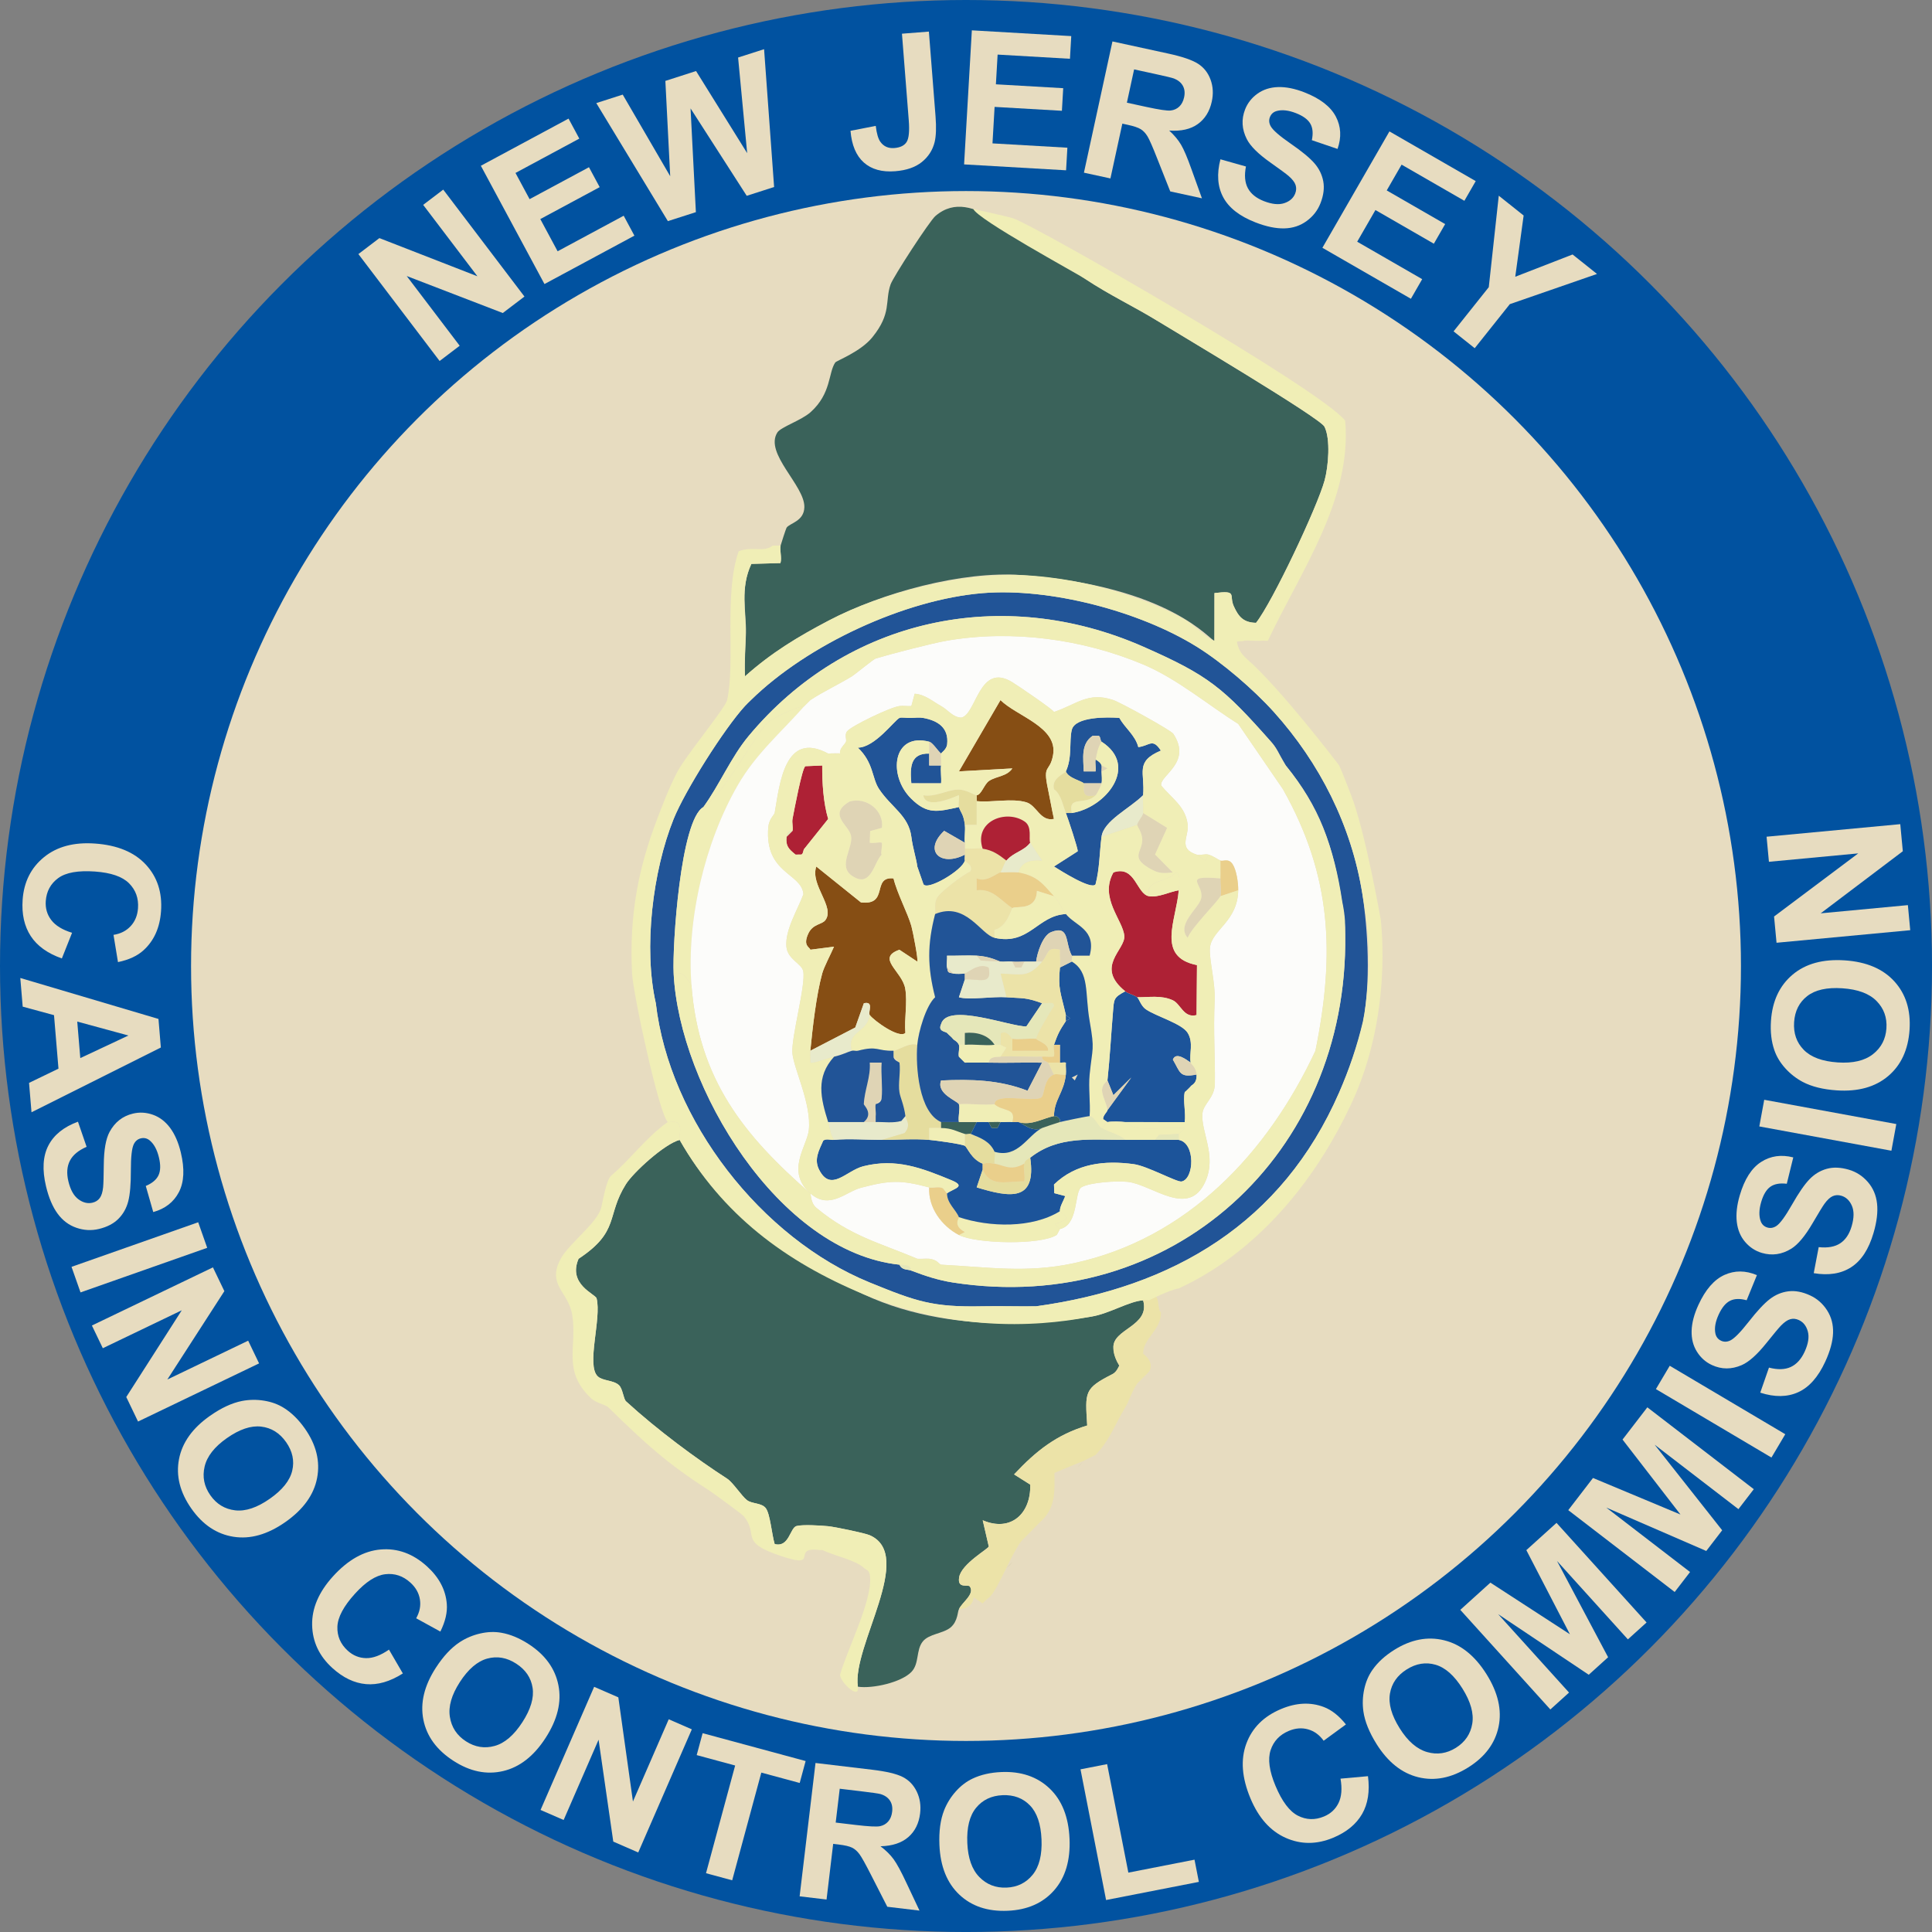 <?xml version="1.0" encoding="UTF-8"?>
<svg id="Layer_2" data-name="Layer 2" xmlns="http://www.w3.org/2000/svg" viewBox="0 0 154.161 154.161">
  <rect x="0" y="0" width="154.161" height="154.161" fill="#808080" stroke="none"/>
  <defs>
    <style>
      .cls-1 {
        fill: #e8eacb;
      }

      .cls-2 {
        fill: #f0eeb6;
      }

      .cls-3 {
        fill: #215497;
      }

      .cls-4 {
        fill: #3a625a;
      }

      .cls-5 {
        fill: #e7dcc0;
      }

      .cls-6 {
        fill: #144f98;
      }

      .cls-7 {
        fill: #dfd4b5;
      }

      .cls-8 {
        fill: #eacf8b;
      }

      .cls-9 {
        fill: #fcfcfa;
      }

      .cls-10 {
        fill: #e5dd9e;
      }

      .cls-11 {
        fill: #1c549a;
      }

      .cls-12 {
        fill: #0152a0;
      }

      .cls-13 {
        fill: #864e14;
      }

      .cls-14 {
        fill: #ae2135;
      }

      .cls-15 {
        fill: #ece3a8;
      }

      .cls-16 {
        fill: #e5e7b9;
      }
    </style>
  </defs>
  <g id="Layer_1-2" data-name="Layer 1">
    <g>
      <circle class="cls-12" cx="77.081" cy="77.081" r="77.081"/>
      <g>
        <path class="cls-5" d="M35.079,28.806l-6.482-8.533,1.676-1.274,7.821,3.046-4.328-5.698,1.601-1.217,6.481,8.533-1.728,1.314-7.667-2.952,4.227,5.563-1.601,1.217Z"/>
        <path class="cls-5" d="M43.445,22.664l-5.076-9.437,6.997-3.763.859,1.596-5.092,2.74,1.125,2.091,4.738-2.548.855,1.59-4.738,2.548,1.381,2.569,5.272-2.836.855,1.59-7.177,3.861Z"/>
        <path class="cls-5" d="M53.293,17.646l-5.713-9.42,2.109-.677,3.789,6.513-.386-7.606,2.449-.788,4.078,6.552-.724-7.63,2.074-.665.8,10.997-2.185.702-4.482-6.974.425,8.278-2.234.717Z"/>
        <path class="cls-5" d="M71.969,2.689l2.15-.168.531,6.762c.069.884.045,1.57-.073,2.058-.16.639-.5,1.168-1.019,1.587s-1.228.664-2.127.735c-1.054.084-1.889-.149-2.503-.695s-.969-1.388-1.064-2.53l2.015-.393c.072.61.196,1.036.371,1.275.263.366.633.53,1.109.493.481-.038.81-.202.988-.491.178-.291.233-.867.165-1.733l-.542-6.9Z"/>
        <path class="cls-5" d="M76.928,13.119l.619-10.698,7.932.459-.104,1.81-5.772-.334-.137,2.371,5.371.31-.104,1.803-5.371-.31-.168,2.911,5.976.345-.104,1.803-8.136-.471Z"/>
        <path class="cls-5" d="M86.491,13.777l2.275-10.471,4.45.968c1.119.242,1.912.514,2.378.812.466.298.799.721,1,1.268s.233,1.131.099,1.749c-.171.785-.543,1.384-1.116,1.796-.573.412-1.334.585-2.282.518.399.366.713.741.942,1.125.228.383.506,1.037.834,1.96l.835,2.321-2.528-.549-1.034-2.61c-.366-.933-.626-1.527-.78-1.782s-.334-.447-.541-.574c-.207-.128-.553-.244-1.039-.349l-.429-.093-.95,4.372-2.114-.459ZM89.918,8.194l1.564.34c1.014.22,1.657.315,1.928.284.271-.031.501-.135.689-.313.188-.18.317-.426.385-.739.077-.352.044-.657-.097-.915s-.377-.452-.707-.585c-.166-.061-.678-.184-1.535-.37l-1.65-.359-.577,2.658Z"/>
        <path class="cls-5" d="M97.383,12.711l2.036.574c-.139.704-.088,1.281.153,1.731s.668.794,1.28,1.033c.649.252,1.192.306,1.628.16s.726-.404.869-.771c.092-.237.101-.464.027-.684-.074-.22-.26-.458-.557-.716-.204-.174-.686-.529-1.444-1.065-.976-.689-1.606-1.314-1.889-1.874-.399-.788-.444-1.577-.136-2.368.198-.508.528-.927.989-1.257s1.008-.505,1.64-.526c.633-.019,1.333.12,2.1.419,1.253.489,2.089,1.132,2.508,1.927.419.796.466,1.66.14,2.59l-2.05-.698c.114-.547.073-.988-.124-1.323-.196-.336-.578-.614-1.145-.835-.585-.228-1.091-.287-1.516-.175-.274.071-.461.235-.562.494-.092.237-.071.478.063.724.171.312.702.775,1.592,1.389s1.522,1.136,1.896,1.566.609.912.708,1.445c.098.532.024,1.114-.222,1.744-.223.572-.591,1.047-1.103,1.421-.512.376-1.106.572-1.782.588-.676.017-1.447-.143-2.314-.482-1.262-.493-2.118-1.163-2.567-2.009s-.521-1.854-.218-3.023Z"/>
        <path class="cls-5" d="M105.519,19.771l5.349-9.285,6.885,3.965-.905,1.572-5.01-2.886-1.186,2.058,4.662,2.686-.901,1.565-4.662-2.686-1.456,2.527,5.187,2.988-.901,1.565-7.062-4.068Z"/>
        <path class="cls-5" d="M115.984,26.442l2.811-3.528.797-7.298,1.984,1.58-.669,4.887,4.574-1.777,1.949,1.554-6.957,2.41-2.801,3.515-1.687-1.344Z"/>
      </g>
      <g>
        <path class="cls-5" d="M5.749,74.433l-.813,2.045c-1.144-.404-1.972-1-2.484-1.787s-.728-1.754-.646-2.901c.102-1.419.67-2.551,1.706-3.395s2.394-1.206,4.075-1.085c1.779.127,3.127.686,4.046,1.675.919.989,1.324,2.232,1.216,3.729-.094,1.308-.556,2.342-1.388,3.103-.491.453-1.174.771-2.047.952l-.357-2.173c.563-.087,1.019-.319,1.369-.697s.545-.854.586-1.428c.057-.792-.182-1.456-.715-1.99s-1.436-.846-2.71-.938c-1.351-.097-2.331.077-2.939.521s-.94,1.057-.996,1.834c-.041.574.106,1.08.441,1.519s.887.777,1.657,1.013Z"/>
        <path class="cls-5" d="M2.514,88.752l-.196-2.345,2.348-1.135-.356-4.269-2.499-.679-.191-2.287,11.025,3.268.19,2.28-10.321,5.167ZM6.408,84.429l3.839-1.802-4.083-1.112.243,2.914Z"/>
        <path class="cls-5" d="M6.223,89.509l.688,2c-.658.287-1.103.658-1.335,1.112-.233.454-.272,1.001-.119,1.641.162.677.427,1.154.796,1.429s.745.367,1.129.275c.246-.059.439-.182.577-.368s.229-.474.27-.865c.026-.267.044-.865.052-1.794.01-1.195.164-2.068.463-2.621.42-.777,1.043-1.264,1.868-1.461.531-.127,1.063-.095,1.597.095.534.191.99.54,1.367,1.048.377.509.661,1.164.853,1.964.313,1.308.261,2.361-.154,3.16-.416.798-1.098,1.328-2.047,1.59l-.596-2.082c.514-.218.853-.503,1.017-.856.164-.352.175-.824.033-1.417-.146-.612-.386-1.06-.72-1.346-.214-.184-.457-.244-.727-.18-.246.059-.433.214-.558.464-.159.319-.237,1.019-.235,2.1.003,1.082-.066,1.898-.207,2.45-.141.553-.402,1.021-.784,1.405-.382.384-.902.655-1.561.812-.597.143-1.196.111-1.797-.097-.601-.207-1.1-.583-1.499-1.129-.399-.546-.706-1.272-.922-2.177-.315-1.318-.253-2.402.188-3.254.44-.851,1.227-1.486,2.36-1.902Z"/>
        <path class="cls-5" d="M5.707,101.086l10.108-3.558.718,2.04-10.108,3.558-.718-2.04Z"/>
        <path class="cls-5" d="M7.332,105.768l9.659-4.64.912,1.897-4.551,7.052,6.45-3.099.871,1.812-9.658,4.64-.94-1.957,4.428-6.92-6.299,3.026-.871-1.811Z"/>
        <path class="cls-5" d="M16.765,112.968c.893-.627,1.738-1.019,2.531-1.177.586-.113,1.179-.123,1.776-.026.597.096,1.125.29,1.585.58.614.385,1.172.934,1.673,1.648.906,1.293,1.23,2.608.972,3.946-.258,1.339-1.101,2.508-2.53,3.51-1.417.993-2.795,1.385-4.135,1.175-1.34-.209-2.461-.958-3.365-2.247-.915-1.305-1.244-2.621-.988-3.949s1.082-2.482,2.479-3.46ZM18.104,114.752c-.993.696-1.586,1.454-1.777,2.272-.191.818-.039,1.58.456,2.287.495.706,1.156,1.108,1.982,1.204.826.096,1.748-.212,2.766-.926,1.006-.704,1.601-1.451,1.787-2.239.186-.787.023-1.547-.489-2.277-.512-.73-1.175-1.143-1.989-1.239-.814-.095-1.726.21-2.735.918Z"/>
        <path class="cls-5" d="M31.038,131.629l1.106,1.902c-1.024.65-2.004.934-2.939.851-.936-.082-1.829-.51-2.681-1.282-1.054-.956-1.593-2.102-1.618-3.438-.025-1.335.529-2.627,1.662-3.876,1.198-1.321,2.47-2.037,3.815-2.148,1.345-.112,2.573.336,3.685,1.345.97.881,1.499,1.884,1.584,3.007.053.667-.118,1.399-.514,2.198l-1.93-1.06c.279-.497.379-.999.297-1.507-.081-.509-.335-.956-.761-1.342-.588-.534-1.257-.756-2.007-.666s-1.553.607-2.411,1.552c-.911,1.004-1.378,1.882-1.404,2.635-.026.753.25,1.392.827,1.916.426.386.915.583,1.467.592.552.008,1.159-.219,1.819-.678Z"/>
        <path class="cls-5" d="M34.779,133.075c.593-.917,1.228-1.597,1.904-2.042.501-.326,1.046-.556,1.636-.691.589-.135,1.152-.155,1.687-.058.714.125,1.437.425,2.169.899,1.326.858,2.12,1.955,2.384,3.292.264,1.337-.078,2.739-1.026,4.203-.94,1.452-2.07,2.333-3.39,2.642-1.321.31-2.641.037-3.963-.818-1.338-.866-2.137-1.962-2.399-3.289-.262-1.327.071-2.707.997-4.138ZM36.69,134.224c-.659,1.019-.924,1.944-.793,2.773.13.83.558,1.48,1.282,1.948.724.468,1.487.592,2.289.37.802-.221,1.54-.853,2.215-1.896.667-1.031.938-1.946.814-2.746s-.56-1.442-1.309-1.926c-.749-.485-1.518-.618-2.309-.402-.79.217-1.52.844-2.19,1.878Z"/>
        <path class="cls-5" d="M43.133,144.422l4.276-9.825,1.93.84,1.166,8.312,2.855-6.562,1.843.803-4.276,9.825-1.991-.867-1.173-8.131-2.788,6.407-1.843-.802Z"/>
        <path class="cls-5" d="M56.335,149.47l2.325-8.594-3.069-.83.474-1.75,8.219,2.224-.473,1.75-3.062-.828-2.325,8.594-2.088-.565Z"/>
        <path class="cls-5" d="M63.805,151.314l1.267-10.64,4.522.539c1.137.136,1.952.329,2.444.582.493.253.864.642,1.116,1.167.251.526.34,1.103.265,1.732-.095.798-.409,1.43-.94,1.893-.531.464-1.272.709-2.222.733.432.326.78.67,1.044,1.03.264.361.603.985,1.017,1.873l1.052,2.23-2.569-.306-1.277-2.5c-.453-.893-.769-1.46-.946-1.699s-.375-.413-.593-.519c-.218-.107-.574-.19-1.067-.249l-.436-.052-.529,4.442-2.148-.256ZM66.684,145.429l1.589.189c1.031.123,1.679.156,1.946.1.267-.056.486-.182.656-.378s.275-.453.313-.773c.043-.358-.018-.659-.183-.901-.165-.243-.418-.414-.76-.514-.171-.045-.692-.119-1.563-.223l-1.677-.2-.322,2.7Z"/>
        <path class="cls-5" d="M74.96,147.22c-.047-1.09.077-2.012.372-2.766.22-.556.531-1.059.934-1.511.402-.451.85-.792,1.342-1.023.655-.31,1.418-.485,2.29-.522,1.577-.068,2.86.368,3.849,1.306.988.938,1.52,2.278,1.595,4.022.074,1.728-.338,3.101-1.236,4.117-.898,1.016-2.133,1.558-3.705,1.625-1.592.068-2.878-.364-3.86-1.295-.981-.931-1.508-2.248-1.581-3.953ZM77.184,147.051c.052,1.213.371,2.12.958,2.721.587.601,1.311.884,2.173.847s1.555-.377,2.082-1.022c.526-.645.762-1.587.709-2.828-.053-1.227-.361-2.131-.924-2.711s-1.291-.852-2.182-.814c-.891.038-1.596.374-2.115,1.008-.519.635-.752,1.568-.7,2.799Z"/>
        <path class="cls-5" d="M88.258,151.61l-2.041-10.429,2.124-.416,1.694,8.658,5.279-1.033.347,1.772-7.403,1.448Z"/>
        <path class="cls-5" d="M106.964,141.925l2.192-.197c.155,1.203-.002,2.211-.473,3.023-.471.813-1.236,1.441-2.297,1.886-1.312.549-2.579.553-3.799.01-1.221-.543-2.156-1.591-2.808-3.146-.689-1.645-.799-3.101-.331-4.367.468-1.266,1.394-2.189,2.779-2.768,1.209-.507,2.341-.56,3.395-.162.627.234,1.218.7,1.774,1.396l-1.778,1.3c-.332-.464-.745-.766-1.24-.907s-1.008-.101-1.538.121c-.733.307-1.217.819-1.453,1.536s-.107,1.664.386,2.842c.523,1.25,1.121,2.045,1.793,2.388.671.342,1.367.362,2.086.061.53-.223.916-.582,1.157-1.079s.293-1.142.156-1.936Z"/>
        <path class="cls-5" d="M109.837,139.157c-.58-.924-.929-1.788-1.046-2.588-.084-.592-.062-1.183.064-1.775.127-.591.347-1.109.661-1.553.415-.594.992-1.124,1.731-1.587,1.337-.839,2.668-1.095,3.991-.769s2.449,1.228,3.376,2.705c.919,1.465,1.24,2.862.963,4.189s-1.083,2.409-2.416,3.246c-1.35.846-2.681,1.108-3.995.785s-2.423-1.208-3.33-2.652ZM111.687,137.91c.645,1.027,1.371,1.658,2.179,1.891s1.576.12,2.307-.339c.731-.458,1.165-1.098,1.303-1.918.138-.82-.123-1.756-.783-2.809-.653-1.041-1.368-1.673-2.145-1.899s-1.544-.102-2.299.372-1.202,1.115-1.339,1.923c-.137.808.122,1.735.777,2.779Z"/>
        <path class="cls-5" d="M123.708,136.404l-7.186-7.948,2.402-2.172,6.344,4.118-3.476-6.711,2.408-2.176,7.186,7.948-1.491,1.348-5.657-6.257,4.079,7.683-1.545,1.397-7.23-4.835,5.657,6.257-1.491,1.348Z"/>
        <path class="cls-5" d="M133.631,127.032l-8.494-6.532,1.974-2.567,6.979,2.915-4.622-5.98,1.979-2.573,8.494,6.532-1.225,1.593-6.686-5.142,5.389,6.828-1.27,1.652-7.979-3.463,6.686,5.142-1.226,1.593Z"/>
        <path class="cls-5" d="M141.35,116.303l-9.219-5.462,1.103-1.861,9.219,5.462-1.103,1.861Z"/>
        <path class="cls-5" d="M140.457,111.124l.695-1.998c.695.181,1.274.164,1.737-.049.463-.213.832-.619,1.108-1.216.291-.633.377-1.172.257-1.616-.12-.444-.359-.749-.718-.914-.23-.106-.457-.129-.681-.068-.223.061-.473.232-.747.513-.186.194-.569.652-1.15,1.378-.746.933-1.408,1.525-1.984,1.774-.811.351-1.601.349-2.371-.006-.496-.228-.895-.582-1.197-1.062-.302-.48-.444-1.037-.426-1.669.018-.633.199-1.323.544-2.072.562-1.221,1.254-2.017,2.074-2.388.82-.371,1.684-.366,2.592.015l-.819,2.005c-.539-.146-.982-.132-1.328.045-.347.175-.647.54-.902,1.093-.263.572-.352,1.072-.266,1.504.055.277.208.474.46.59.23.106.472.1.725-.02.322-.152.817-.654,1.483-1.506.666-.852,1.225-1.452,1.677-1.799s.947-.553,1.484-.62c.538-.067,1.114.042,1.729.326.558.257,1.009.652,1.353,1.186.344.534.504,1.139.48,1.814-.024.676-.231,1.436-.62,2.282-.567,1.23-1.286,2.045-2.159,2.441-.873.398-1.883.41-3.031.037Z"/>
        <path class="cls-5" d="M144.724,101.591l.396-2.078c.714.077,1.284-.023,1.711-.301.427-.278.733-.734.918-1.364.196-.669.203-1.214.019-1.637-.183-.422-.465-.688-.843-.799-.243-.072-.471-.061-.684.032-.212.093-.434.298-.664.616-.155.219-.467.729-.936,1.531-.602,1.032-1.17,1.713-1.704,2.045-.751.465-1.533.578-2.347.34-.524-.153-.97-.446-1.339-.876-.369-.43-.59-.96-.665-1.589-.074-.629.004-1.338.236-2.129.378-1.291.946-2.179,1.703-2.665.757-.486,1.613-.607,2.567-.363l-.518,2.103c-.554-.066-.99.013-1.308.237-.317.224-.561.629-.733,1.213-.177.604-.191,1.112-.044,1.526.095.267.275.439.542.517.243.071.481.029.715-.126.297-.197.712-.766,1.247-1.706.535-.94,1-1.614,1.397-2.024s.856-.686,1.378-.83,1.108-.12,1.758.07c.589.173,1.093.498,1.511.976s.665,1.053.74,1.725c.074.672-.019,1.455-.281,2.347-.381,1.3-.975,2.21-1.78,2.731s-1.803.68-2.993.478Z"/>
        <path class="cls-5" d="M150.921,91.82l-10.539-1.938.392-2.127,10.539,1.937-.391,2.128Z"/>
        <path class="cls-5" d="M146.558,87.004c-1.089-.073-1.992-.297-2.709-.672-.528-.28-.994-.645-1.399-1.094-.404-.449-.694-.931-.87-1.447-.237-.685-.327-1.463-.268-2.333.106-1.575.679-2.803,1.72-3.683s2.432-1.261,4.172-1.144c1.726.116,3.045.676,3.956,1.68.912,1.004,1.315,2.291,1.21,3.861-.107,1.589-.677,2.821-1.709,3.694-1.033.873-2.4,1.252-4.102,1.138ZM146.634,84.775c1.211.081,2.147-.136,2.81-.654.662-.517,1.022-1.206,1.08-2.067s-.205-1.588-.788-2.181c-.583-.594-1.494-.932-2.734-1.015-1.225-.082-2.157.125-2.796.622-.639.496-.988,1.19-1.048,2.079-.06.89.197,1.628.771,2.213s1.475.92,2.705,1.002Z"/>
        <path class="cls-5" d="M152.424,74.224l-10.668,1.002-.197-2.095,6.714-5.036-7.124.67-.188-2.001,10.668-1.002.203,2.161-6.553,4.954,6.957-.654.188,2.001Z"/>
      </g>
      <circle class="cls-5" cx="77.081" cy="77.081" r="61.836"/>
      <g>
        <path class="cls-4" d="M54.227,90.956c3.392,5.956,8.538,9.443,14.7,12.33,7.729,3.621,16.941,1.96,18.136,1.775,1.42-.22,3.057-1.245,4.151-1.301.582,2.083-2.462,2.262-2.371,3.794.03.511.215.987.474,1.423-.048.019-.181.482-.544.667-2.281,1.161-2.187,1.408-2.021,4.102-2.452.742-4.053,2.013-5.819,3.905l1.274.813c.06,2.326-1.557,3.805-3.793,2.845l.483,2.088c.002.172-2.173,1.378-2.361,2.449-.169.96.707.556.843.742.449.615-.673,1.307-.865,1.834-.104.105-.064.947-.672,1.445-.599.49-1.726.499-2.216,1.12-.548.693-.259,1.753-.9,2.42-.802.835-3.088,1.354-4.273,1.181-.483-3.225,4.609-10.486.943-12.085-.404-.176-2.777-.665-3.314-.719-.62-.062-2.024-.142-2.521-.016-.527.134-.589,1.744-1.747,1.438-.234-.776-.356-2.393-.708-2.86-.327-.433-1.093-.335-1.499-.64-.422-.318-1.118-1.414-1.587-1.716-2.445-1.578-5.559-3.876-8.061-6.165-.224-.205-.261-1.02-.579-1.305-.449-.402-1.29-.321-1.684-.694-.938-.889.316-4.603-.091-6.219-.088-.351-2.32-1.111-1.439-3.163,3.319-2.195,2.187-3.418,3.774-5.947.595-.949,3.085-3.224,4.287-3.537Z"/>
        <path class="cls-15" d="M92.636,104.708c.04,1.423-1.448,2.095-1.42,3.318,0,0,.954.621.472,1.425l-.948.948c-.465.702-.647,1.405-.948,1.897-.794,1.297-1.252,2.648-2.371,3.794-.319.16-.63.313-.948.474,0,0-2.044.83-2.336.968.012,1.471.109,2.665-.984,3.774-.38.344-.617.622-.948.948-1.044,1.029-.755.762-1.423,1.897-.068.116-.474.948-.474.948-.149.307-.318.637-.474.948-.847,1.693-.952,1.331-1.423,1.897l-.711-.483c-.173,1.019-1.107.878-1.185.958.192-.527,1.314-1.22.865-1.834-.136-.186-1.012.219-.843-.742.188-1.07,2.362-2.276,2.361-2.449l-.483-2.088c2.236.96,3.854-.519,3.793-2.845l-1.299-.813c1.766-1.891,3.392-3.162,5.844-3.905-.165-2.694-.26-2.941,2.021-4.102.363-.185.496-.647.544-.667-.539-.848-.474-1.423-.474-1.423-.091-1.532,2.953-1.71,2.371-3.794.152-.008.915-.31,1.016-.274.257.09.152,1.135.407,1.223Z"/>
        <path class="cls-7" d="M90.265,22.668l-.948-.474c.314.158.635.319.948.474Z"/>
        <path class="cls-7" d="M80.307,125.099l.474-.474c-.204.375-.46.444-.474.474Z"/>
        <path class="cls-7" d="M85.998,117.038l.474-.474c-.099.05-.23.352-.474.474Z"/>
        <path class="cls-2" d="M69.396,122.498c-.404-.176-2.777-.665-3.314-.719h0c-.62-.062-2.024-.142-2.521-.016-.527.134-.589,1.744-1.747,1.439-.234-.776-.356-2.393-.708-2.86-.327-.433-1.093-.335-1.499-.64-.422-.318-1.118-1.414-1.587-1.716l-1.423.948c.317.203,2.609,1.89,2.719,2.018,1.298,1.511-.434,2.058,2.971,3.198,2.734.916,1.426-.189,2.262-.455.384-.122.975.04,1.058-.02.929.464,2.63.792,3.319,1.423.226.207.442.148.498.702.192,1.9-1.824,5.823-2.394,7.834.023.631,1.588,2.055,1.423.948-.483-3.225,4.609-10.486.943-12.085ZM58.021,117.986c-2.445-1.578-5.559-3.876-8.061-6.165-.224-.205-.261-1.02-.579-1.305-.449-.402-1.29-.321-1.684-.694-.938-.889.316-4.603-.091-6.219-.088-.351-2.32-1.111-1.439-3.163,3.319-2.195,2.187-3.418,3.774-5.947.595-.949,3.085-3.224,4.287-3.537-.101-.177.228-.955-.113-1.311-.234-.245-.782-.055-.836-.111-1.701,1.203-2.951,2.947-4.515,4.28-.349.297-.614,1.742-.776,2.489-.273,1.259-2.573,2.889-3.245,4.138-1.139,2.117.635,2.603.925,4.529.386,2.569-.814,4.398,1.486,6.594.416.397,1.153.509,1.383.733,3.047,2.966,4.693,4.48,8.061,6.639l1.423-.948Z"/>
        <path class="cls-4" d="M79.359,17.452c2.079,1.13,6.618,4.397,7.266,4.827,1.892,1.255,3.871,2.187,5.697,3.306,1.754,1.075,13.002,7.754,13.36,8.459.501.987.314,3.189.012,4.292-.581,2.12-4.168,9.723-5.471,11.363-.992-.025-1.387-.464-1.775-1.324-.404-.894.339-1.284-1.542-1.051l-.004,3.796c-.307.063-3.39-4.343-15.387-5.232-4.731-.35-11.167,1.409-15.381,3.625-2.468,1.297-4.448,2.497-6.691,4.453-.052-1.31.059-2.331.08-3.466.031-1.689-.483-3.567.432-5.504l2.319-.065c.131-.44-.076-1.014.014-1.398.03-.129.432-1.36.474-1.423.253-.376,1.4-.504,1.421-1.648.032-1.73-3.216-4.282-2.153-5.956.273-.43,1.922-.964,2.651-1.619,1.661-1.491,1.407-3.137,1.965-3.96.102-.151,2.018-.848,2.964-2.017,1.558-1.926.983-2.863,1.452-4.212.207-.596,3.106-5.058,3.576-5.46,1.551-1.329,3.171-.627,4.72.214Z"/>
        <path class="cls-3" d="M95.481,51.595c2.056,1.276,4.559,3.433,6.164,5.216,3.666,4.072,6.191,9.07,7.063,14.513.257,1.602.804,6.347.049,10.272-.478,1.988-1.113,3.766-1.897,5.565-4.55,10.439-13.264,15.57-24.183,17.072-1.419.021-2.849-.03-4.268,0-3.997.084-5.291-.381-9.01-1.897-8.634-3.521-15.983-12.921-17.071-22.288-.992-4.37-.257-10.533,1.423-14.701.915-2.271,4.036-7.205,5.69-9.01.148-.161.317-.32.474-.474,4.533-4.442,12.282-8.024,18.493-8.536,5.353-.441,12.507,1.435,17.071,4.268ZM91.214,51.595c-11.244-4.942-23.652-2.279-31.494,7.153-1.377,1.656-2.323,3.901-3.595,5.651-1.831,1.032-2.481,11.071-2.371,13.278.451,9.06,8.39,22.23,18.019,23.237.2.458.631.354.948.474,1.111.422,2.145.766,3.319.948,17.491,2.71,31.554-10.256,31.301-27.745-.012-.794-.081-1.725-.267-2.655-.73-4.654-1.786-7.553-4.479-10.856-.628-1.069-.658-1.313-1.181-1.902-3.804-4.294-4.958-5.278-10.2-7.582Z"/>
        <path class="cls-2" d="M110.181,73.409s-1.226-7.019-2.371-9.959c-.284-.729-.645-1.695-.948-2.371,0,0-4.663-6.131-7.336-8.466-.566-.494-.724-.883-.83-1.409.274-.091.455.004.58-.084.468-.035.959.052,1.423,0,.162-.018.334.032.474,0,2.568-5.471,6.722-11.234,6.164-17.546-1.802-2.419-24.979-15.717-26.507-16.156-.924-.265-2.497-.572-3.17-.755.287.825,8.318,5.184,8.966,5.614,1.892,1.255,3.871,2.187,5.697,3.306,1.754,1.075,13.002,7.754,13.36,8.459.501.987.314,3.189.012,4.292-.581,2.12-4.168,9.723-5.471,11.363-.992-.025-1.387-.464-1.775-1.324-.404-.894.339-1.284-1.542-1.051l-.004,3.797c-.307.063-1.609-1.238-2.357-1.674-2.165-1.26-7.222-3.299-13.03-3.558-4.739-.212-11.167,1.409-15.381,3.625-2.468,1.297-4.573,2.547-6.691,4.453-.052-1.31.034-2.331.055-3.466.031-1.689-.458-3.567.457-5.504l2.319-.065c.131-.44-.076-1.014.014-1.398l-.637.006c-.72.571-1.538.019-2.707.445-1.205,3.38-.248,8.829-.924,11.879-.139.628-3.32,4.459-3.982,5.739-.686,1.328-1.195,2.681-1.636,3.843-1.453,3.825-2.207,7.57-1.969,12.232.082,1.612,2.128,11.106,2.845,11.855.054.056.602-.133.836.111.341.356.012,1.134.113,1.311,3.392,5.956,8.417,9.715,14.7,12.33,9.063,3.772,16.941,1.96,18.136,1.775,1.42-.22,3.057-1.245,4.151-1.301.152-.008.373-.036.474,0,0,0,1.632-.84,2.371-.948.912-.473,8.529-3.568,13.751-14.701,3.338-7.117,2.381-14.385,2.371-14.701ZM108.759,81.471c-.453,1.937-1.113,3.892-1.897,5.691-4.55,10.439-13.264,15.57-24.183,17.072-1.419.021-2.849-.03-4.268,0-3.997.084-5.291-.381-9.01-1.897-8.634-3.521-15.983-12.921-17.071-22.288-.992-4.37-.257-10.533,1.423-14.701.915-2.271,4.036-7.205,5.69-9.01.148-.161.317-.32.474-.474,4.533-4.442,12.282-8.024,18.493-8.536,5.353-.441,12.507,1.435,17.071,4.268.009-.06.029-.117.058-.169-.029.052-.049.109-.058.169,2.056,1.276,4.559,3.433,6.164,5.216,3.666,4.072,6.191,9.07,7.063,14.513.257,1.602.477,2.901.523,4.93,0,0,0,0,0,0-.075.248.057.654,0,.948-.023.121-.147,2.784-.474,4.268Z"/>
        <path class="cls-2" d="M64.185,56.338c-1.888,2.137-3.866,3.805-5.311,6.307-2.625,4.545-4.102,10.74-3.699,15.981-.399-.577-.607-1.148-1.423-.948-.11-2.207.54-12.247,2.371-13.278,1.384-.78,3.583-4.766,4.884-6.494.393-.523,2.386-1.461,3.177-1.568Z"/>
        <path class="cls-16" d="M72.721,101.388c-.317-.121-.749-.016-.948-.474.392.041.878-.023.948.474Z"/>
        <path class="cls-9" d="M91.214,53.018c2.727,1.144,5.184,3.239,7.587,4.742l3.566,5.207c3.908,6.936,4.157,13.154,2.598,20.875-3.805,8.15-10.216,15.009-19.317,16.96-3.728.799-6.834.304-10.557.112-.239-.103-.28-.385-.948-.474-.304-.041-.639.027-.948,0-3.069-1.287-5.364-1.825-8.052-4.061-.481-.4-.425-1.104-.484-1.156,1.537,1.349,2.826-.131,4.054-.451,2.289-.595,3.136-.635,5.43-.023-.082,1.614.99,3.067,2.371,3.794,1.326.698,6.535.835,7.819-.013l.242-.461c1.538-.346,1.116-2.999,1.729-3.34.696-.387,2.802-.522,3.679-.426,1.947.212,4.881,2.941,6.202-.033.925-2.083-.38-3.962-.236-5.432.076-.773.974-1.238.99-2.366.031-2.238-.132-4.086-.015-6.636.066-1.435-.47-3.327-.374-4.233.15-1.413,2.207-2.064,2.251-4.564.01-.591-.135-1.601-.441-2.075-.336-.521-.76-.206-.982-.297-.257-.106-.46-.318-.948-.474-.256-.082-.694.083-.948,0-1.535-.5-.586-1.448-.716-2.431-.188-1.43-1.271-2.061-2.106-3.077-.177-.799,2.502-1.804.958-4.14-.179-.27-4.16-2.471-4.775-2.682-2.025-.694-2.911.335-4.742.948-.067-.192-2.814-2.058-3.319-2.371-2.67-1.652-2.865,2.6-4.084,2.821-.67-.022-1.061-.626-1.606-.924-.662-.362-1.252-.915-2.103-.982l-.268.982c-.31.027-.645-.041-.948,0-.754.102-3.806,1.574-4.172,2.008-.232.275-.032.662-.096.837-.079.216-.536.528-.474.948-.103-.054-.808-.011-.948,0-3.472-1.879-3.871,2.442-4.268,4.742-.021.123-.458.479-.512,1.156-.294,3.699,2.679,3.63,2.806,5.326-.449,1.217-1.477,2.85-1.358,4.183.091,1.016,1.222,1.345,1.342,1.955.222,1.131-.985,5.33-.861,6.57.127,1.268,1.538,4.056,1.306,6.12-.144,1.279-1.871,3.29.122,5.04-5.273-4.601-8.904-9.053-9.484-16.598-.403-5.241,1.074-11.436,3.699-15.981,1.445-2.502,3.422-4.17,5.311-6.307.142-.16.322-.305.474-.474,1.067-.701,2.228-1.231,3.319-1.897.222-.135,1.723-1.371,1.897-1.423,1.228-.366,4.5-1.219,5.69-1.423,5.184-.888,10.81-.134,15.648,1.897Z"/>
        <path class="cls-2" d="M107.098,71.911c-.629-4.176-1.812-7.528-4.504-10.831-.654-.993-.658-1.313-1.181-1.902-3.804-4.294-4.958-5.278-10.2-7.582-11.244-4.942-23.652-2.279-31.494,7.153-1.377,1.656-2.323,3.901-3.595,5.651,1.384-.78,3.583-4.766,4.884-6.494.393-.523,2.386-1.461,3.177-1.568.142-.16.322-.305.474-.474,1.067-.701,2.228-1.231,3.319-1.897.222-.135,1.723-1.371,1.897-1.423,1.228-.366,4.5-1.219,5.69-1.423,5.184-.888,10.81-.134,15.648,1.897,2.726,1.144,5.184,3.239,7.587,4.742l3.566,5.207c3.908,6.936,4.157,13.154,2.598,20.875-3.805,8.15-10.216,15.009-19.317,16.96-3.728.799-6.834.304-10.557.112-.239-.103-.28-.385-.948-.474,0,0-.845.043-.948,0-3.069-1.287-5.364-1.825-8.052-4.061-.481-.4-.425-1.104-.484-1.156-5.273-4.601-8.904-9.053-9.484-16.598-.399-.577-.607-1.148-1.423-.948.451,9.06,8.39,22.23,18.019,23.237.392.041.878-.023.948.474,1.111.422,2.145.766,3.319.948,17.491,2.71,31.554-10.256,31.301-27.745-.012-.794.044-1.297-.242-2.681Z"/>
        <path class="cls-2" d="M84.575,96.646c.006.074.533.338.512.66l-.909.374.397.388-.242.461c-1.284.848-6.493.711-7.819.013l.465-.236c-.993-.52-.438-1.119-.465-1.187,2.445.811,5.828.904,8.061-.474Z"/>
        <path class="cls-8" d="M75.566,95.224c-.005.785.716,1.313.948,1.897.027.068-.528.667.465,1.187l-.465.236c-1.381-.726-2.453-2.18-2.371-3.794.284.076.754-.114,1.101.067l.321.407Z"/>
        <path class="cls-8" d="M97.378,68.667c.222.091.645-.224.982.297.306.474.451,1.484.441,2.075l-1.423.474c.096-.239-.013-1.016,0-1.423.016-.473-.01-.949,0-1.423Z"/>
        <path class="cls-2" d="M96.43,68.193l-.249.477-.7-.477c.254.083.693-.082.948,0Z"/>
        <path class="cls-11" d="M66.556,90.956c1.179-.114,2.572,0,3.793,0,1.228,0,2.601-.105,3.793,0,.548.048,2.544.317,2.845.474.189.099.51,1.07,1.423,1.423v.474l-.476,1.419c2.663.814,4.785,1.165,4.269-2.367,2.275-1.803,4.895-1.405,7.587-1.423.79-.005,1.581,0,2.371,0h1.897c1.355.243,1.238,3.121.225,3.32-.373.073-2.724-1.237-3.817-1.385-2.33-.314-4.621-.067-6.363,1.626l.022.689.878.232c-.132.357-.454.864-.428,1.209-2.233,1.378-5.616,1.285-8.061.474-.232-.584-.954-1.112-.948-1.897.519-.391,1.591-.539.347-1.051-2.363-.974-4.4-1.772-7.02-1.114-1.368.344-2.604,2.128-3.542.258-.407-.811-.006-1.52.339-2.298.219-.188.598-.037.866-.063Z"/>
        <path class="cls-11" d="M90.74,79.574c.161.122.294.681.685.954.813.569,2.891,1.14,3.349,1.892.479.789.111,1.643.234,2.37-.39-.271-1.178-.876-1.42-.239.602,1.011.508,1.466,1.894,1.188.032.783-.426.822-.474.948l-.474.474c-.146.67.105,1.638.002,2.374l-4.744-.002c-.367-.043-1.099-.069-1.423,0l-.339-.231c-.041-.285.349-.603.339-.718l1.9-2.605-1.428,1.409-.473-1.175c.197-1.844.29-3.652.445-5.498.084-.996.037-1.116.977-1.615.242.195.685.274.948.474Z"/>
        <path class="cls-14" d="M91.688,71.513c.728.125,1.636-.356,2.371-.474-.193,2.408-1.829,5.318,1.455,5.97l-.034,3.987c-1.03.266-1.261-.89-1.897-1.182-.91-.417-1.891-.235-2.843-.239-.264-.2-.706-.28-.948-.474-2.452-1.973.014-3.299-.077-4.422-.102-1.256-2.015-3.025-.868-5.064,1.752-.607,1.836,1.726,2.842,1.899Z"/>
        <path class="cls-3" d="M89.317,57.286c.447.807,1.267,1.376,1.513,2.329.896-.098,1.131-.755,1.799.279-2.097.887-1.254,1.75-1.415,3.556-1.065,1.067-3.152,2.03-3.319,3.32-.161,1.244-.15,2.544-.478,3.795-.33.47-2.778-1.086-3.316-1.424l1.893-1.212c.046-.153-.772-2.615-.944-3.056h.474c2.716-.418,5.388-3.755,2.371-5.691-.095-.061-.08-.444-.237-.472h-.468c-.969.655-.739,1.81-.716,2.842h.945c.048-.307-.052-.665.002-.947.192.105.418.26.474.474.033.126-.005.312,0,.474.009.291.057.716,0,.948h-1.423c-.128-.181-1.232-.404-1.423-.948.525-1.121.249-2.421.474-3.32.267-1.062,2.853-1.023,3.793-.948Z"/>
        <path class="cls-7" d="M91.214,64.874l1.917,1.186-.965,2.124,1.417,1.431c-.852.1-1.152.088-1.887-.341-1.522-.89-.541-1.303-.551-2.285-.006-.553-.411-1.057-.406-1.166.012-.262.458-.709.474-.948Z"/>
        <path class="cls-7" d="M97.378,70.09c-.013.407.096,1.184,0,1.423-.145.36-2.315,2.515-2.61,3.318-.948-1.057.906-2.363,1.078-3.148.254-1.164-1.647-1.861,1.532-1.592Z"/>
        <path class="cls-2" d="M89.791,89.533c.069.008.48.439,1.141.498,1.172.105,2.42-.116,3.601-.019l-.474.47-1.57.086-.327.389c-.79,0-1.581-.005-2.371,0-.548-.474-1.192-.539-1.897-.948.194-.08.382-.455.474-.474.324-.069,1.056-.043,1.423,0Z"/>
        <path class="cls-1" d="M91.214,64.874c-.016.24-.462.686-.474.948l-2.845.948c.167-1.29,2.255-2.253,3.319-3.32-.042.468.031.953,0,1.423Z"/>
        <path class="cls-2" d="M94.059,71.038c-.735.119-1.643.599-2.371.474-.334-1.366,1.359-1.024,2.137-1.894.425.082.264,1.041.234,1.42Z"/>
        <path class="cls-7" d="M95.007,84.791c.017.099.451.386.474.948-1.386.278-1.293-.176-1.894-1.188.242-.637,1.03-.031,1.42.239Z"/>
        <polygon class="cls-16" points="94.059 90.481 94.059 90.956 92.162 90.956 92.489 90.567 94.059 90.481"/>
        <path class="cls-7" d="M94.533,87.162l.474-.474c-.087.227-.457.396-.474.474Z"/>
        <path class="cls-13" d="M64.659,75.781c-.037-.207-.617-.295-.163-1.282.366-.794,1.088-.713,1.36-1.071.804-1.056-1.233-2.814-.721-4.284l3.564,2.863c2.271.261.816-2.091,2.599-1.916.275,1.165,1.146,2.802,1.423,3.794.13.465.568,2.735.472,2.843l-1.427-.944c-1.885.672.216,1.7.465,3.094.196,1.1-.085,2.403.013,3.54-.481.494-2.504-.971-2.843-1.421-.167-.221.377-1.129-.47-.946l-.686,1.937-3.586,1.855c.182-1.845.469-4.419.948-6.165.15-.546.687-1.539.94-2.138l-1.889.242Z"/>
        <path class="cls-3" d="M72.721,57.286c.282-.022.695-.046.948,0,1.154.211,2.054.769,1.909,2.105-.046.42-.481.677-.486.741-.275-.233-.663-.874-.948-.948-2.898-.755-3.318,2.664-1.449,4.53,1.32,1.317,2.146,1.047,3.82.686.152.474.367.533.474,1.423.056.459-.05.961,0,1.423l-1.651-.95c-1.708,1.618-.252,2.897,1.651,1.899.013.163-.031.336,0,.474-.201.788-2.984,2.42-3.303,1.887l-.491-1.413c-.072-.614-.36-1.465-.474-2.371-.215-1.7-1.608-2.348-2.582-3.82-.572-.866-.416-2.078-1.686-3.293,1.351-.012,2.894-2.154,3.319-2.371.148-.075.653.023.948,0Z"/>
        <path class="cls-7" d="M70.35,68.193c-.635.656-.85,2.745-2.385,1.675-1.139-.794.17-2.285-.068-3.223-.215-.849-1.854-1.661-.109-2.686,1.337-.407,2.779.725,2.583,2.097l-.941.26-.027.927c.268.075.854-.083.946.002.108.1-.107.856,0,.948Z"/>
        <path class="cls-14" d="M65.608,61.08c-.009,1.371.088,2.964.474,4.268l-1.897,2.371c-.094.057-.084.438-.245.467l-.458.007c-.56-.451-.8-.692-.719-1.422l.474-.474c.06-.284-.055-.657,0-.948.142-.75.757-4.012,1.02-4.21l1.351-.058Z"/>
        <path class="cls-1" d="M72.246,89.059c.033.254.503.727-.076,1.358l-1.821.538c-1.221,0-2.615-.114-3.793,0-.308-.426-.325-.946-.474-1.423.948-.002,1.897.003,2.845,0,.316,0,.633.008.948,0,.681-.017,1.37.103,2.046-.087l.325-.387Z"/>
        <path class="cls-1" d="M69.401,80.997c-.208,1.447-1.872,1.274-1.423,2.845-.335.087-.736.317-1.423.474-.44.101-1.769.604-1.894.473.009-.311-.033-.637-.002-.947l3.586-1.855.686-1.937c.848-.183.303.725.47.946Z"/>
        <path class="cls-16" d="M62.763,66.77c.067-.604.467-.441.474-.474l-.474.474Z"/>
        <path class="cls-13" d="M79.833,55.863c1.289,1.287,4.613,2.149,4.194,4.398-.267,1.436-.846.635-.401,2.715.167.781.3,1.588.473,2.369-1.105.225-1.362-1.084-2.219-1.332-1.17-.338-2.706.035-3.944-.088v-.474c.358-.011.608-.891.985-1.139.607-.398,1.403-.341,1.858-.997l-4.264.237,3.317-5.689Z"/>
        <path class="cls-10" d="M77.937,63.451v2.368s-.948.003-.948.003c-.108-.889-.322-.948-.474-1.423-.076-.238.062-.653-.005-.953-.578.257-2.668,1.136-2.838.008.935.155,1.83-.388,2.671-.449.742-.054,1.38.452,1.595.446Z"/>
        <path class="cls-3" d="M74.143,60.131v.948s.948,0,.948,0c-.054.461.043.958.003,1.424l-2.375-.003c-.113-1.269-.081-2.412,1.424-2.369Z"/>
        <path class="cls-7" d="M75.091,60.131c-.028.311.036.64,0,.948h-.948s0-.948,0-.948v-.948c.286.074.673.715.948.948Z"/>
        <path class="cls-10" d="M86.472,62.502c.155.219-.385,1.271.948.948-.795.867-2.229-.04-1.897,1.423h-.474c-.253-.646-.383-1.49-.948-1.897-.249-.869.872-1.26.948-1.423.19.544,1.294.767,1.423.948Z"/>
        <path class="cls-10" d="M73.195,83.368c-.143,1.744.125,5.391,1.897,6.165v.474c-.316-.004-.633-.014-.948,0v.948c-1.192-.105-2.566,0-3.794,0l1.821-.538c.579-.631.109-1.104.076-1.358-.118-.904-.403-1.464-.474-1.897-.118-.721.102-1.629,0-2.371l-.474-.474v-.474c.349-.009,1.254-.697,1.897-.474Z"/>
        <path class="cls-16" d="M87.894,90.007c.704.409,1.349.475,1.897.948-2.692.018-5.312-.38-7.587,1.423-.177.14-.384.15-.474.474-1.061.618-1.584.142-2.371,0-.06-.285.089-.751,0-.948,1.881.553,2.628-1.313,3.793-1.897.067-.034,1.212-.415,1.423-.474.261-.073,2.25-.481,2.371-.474.383.023.673.788.948.948Z"/>
        <path class="cls-10" d="M82.204,92.378c.515,3.532-1.606,3.182-4.269,2.367l.476-1.419c.623,1.459,1.935.907,3.317.942.1-.438-.101-1.047.002-1.416.09-.324.297-.334.474-.474Z"/>
        <path class="cls-8" d="M79.359,92.852c.787.142,1.31.618,2.371,0-.103.369.098.978-.002,1.416-1.382-.034-2.694.517-3.317-.942v-.474c.044.017.249-.126.948,0Z"/>
        <path class="cls-10" d="M79.359,91.904c.089.198-.06.663,0,.948-.699-.126-.904.017-.948,0-.913-.353-1.233-1.324-1.423-1.423v-.948c.152.046.346-.052.474,0,.808.329,1.522.589,1.897,1.423Z"/>
        <path class="cls-2" d="M75.091,90.007c.892.012,1.194.262,1.897.474v.948c-.301-.157-2.297-.426-2.845-.474v-.948c.316-.014.632-.005.948,0Z"/>
        <path class="cls-7" d="M88.369,86.213l.473,1.175,1.428-1.409-1.9,2.605c-.044-.534-.475-1.188-.426-1.673.046-.452.421-.655.426-.698Z"/>
        <path class="cls-2" d="M85.524,64.874c-.333-1.463,1.102-.556,1.897-1.423.105-.114.432-.777.474-.948.057-.232.009-.658,0-.948l.467-.24-.467-.234c-.056-.214-.283-.369-.474-.474.096-.503.176-.99.474-1.423,3.017,1.935.345,5.273-2.371,5.691Z"/>
        <path class="cls-7" d="M87.894,59.183c-.298.433-.379.919-.474,1.423-.054.282.046.64-.002.947h-.945c-.024-1.032-.253-2.187.716-2.843h.468c.157.028.141.411.237.472Z"/>
        <path class="cls-7" d="M87.894,62.502c-.042.172-.37.835-.474.948-1.333.322-.793-.729-.948-.948h1.423Z"/>
        <path class="cls-7" d="M87.894,61.554c-.005-.162.033-.348,0-.474l.467.234-.467.24Z"/>
        <path class="cls-2" d="M96.924,79.835c.066-1.435-.47-3.327-.374-4.233.15-1.413,2.207-2.064,2.251-4.564l-1.423.474c-.145.36-2.315,2.515-2.61,3.318-.948-1.057.906-2.363,1.078-3.148.254-1.164-1.647-1.861,1.532-1.592.016-.473-.01-.949,0-1.423-.257-.106-.46-.318-.948-.474l-.249.477-.7-.477c-1.535-.5-.586-1.448-.716-2.431-.188-1.43-1.271-2.061-2.106-3.077-.178-.799,2.502-1.804.958-4.14-.179-.27-4.16-2.471-4.775-2.682-2.025-.694-2.911.335-4.742.948-.067-.192-2.814-2.058-3.319-2.371-2.67-1.652-2.865,2.6-4.084,2.821-.67-.022-1.061-.626-1.606-.924-.662-.362-1.252-.915-2.103-.982l-.268.982c-.31.027-.645-.041-.948,0-.754.102-3.806,1.574-4.172,2.008-.232.275-.032.662-.096.837-.079.216-.536.528-.474.948-.103-.054-.307.035-.474,0-.134-.028-.334-.011-.474,0-3.472-1.879-3.871,2.442-4.268,4.742-.021.123-.458.479-.512,1.156-.294,3.699,2.679,3.63,2.806,5.326-.449,1.217-1.477,2.85-1.358,4.183.091,1.016,1.222,1.345,1.342,1.955.222,1.131-.985,5.33-.861,6.57.127,1.268,1.538,4.056,1.306,6.12-.144,1.279-1.871,3.29.122,5.04,1.537,1.349,2.826-.131,4.054-.451,2.289-.595,3.136-.635,5.43-.023.284.076.754-.114,1.101.067l.321.407c.519-.391,1.591-.539.347-1.051-2.363-.974-4.4-1.772-7.02-1.114-1.368.344-2.604,2.128-3.542.258-.407-.812-.006-1.52.339-2.298.219-.188.598-.037.866-.063-.308-.426-.325-.946-.474-1.423-.597-1.903-1.011-3.587.474-5.216-.44.101-1.769.604-1.894.473.009-.311-.033-.637-.002-.947.182-1.845.469-4.419.948-6.165.15-.546.687-1.539.94-2.138l-1.889.242c-.037-.207-.617-.295-.163-1.282.366-.794,1.088-.713,1.36-1.072.804-1.056-1.233-2.814-.721-4.284l3.564,2.863c2.271.261.816-2.091,2.599-1.916.275,1.165,1.146,2.803,1.423,3.794.13.465.568,2.735.472,2.843l-1.427-.944c-1.885.672.216,1.7.465,3.094.196,1.1-.085,2.403.013,3.54-.481.494-2.504-.971-2.843-1.421-.208,1.447-1.872,1.274-1.423,2.845.148-.038.326.039.474,0,1.606-.424,1.505.036,2.845,0,.349-.009,1.254-.697,1.897-.474.083-1.017.688-3.119,1.423-3.794-.622-2.439-.628-4.209,0-6.639.1-.388-.145-.863.237-1.402.274-.387,1.944-1.719,2.558-1.974.344-.478-.409-.828-.424-.891-.201.788-2.984,2.42-3.303,1.887l-.491-1.413c-.072-.614-.36-1.465-.474-2.371-.215-1.7-1.608-2.348-2.582-3.82-.572-.866-.416-2.077-1.686-3.293,1.351-.012,2.894-2.154,3.319-2.371.148-.075.653.023.948,0,.282-.022.695-.046.948,0,1.154.211,2.054.769,1.909,2.105-.046.42-.481.677-.486.741-.028.311.036.64,0,.948-.054.461.043.958.003,1.424l-2.375-.003c-.113-1.269-.081-2.412,1.424-2.369v-.948c-2.898-.755-3.318,2.664-1.449,4.53,1.32,1.317,2.146,1.047,3.82.686-.076-.238.062-.653-.005-.953-.578.257-2.668,1.136-2.838.008.935.155,1.83-.388,2.671-.449.742-.054,1.38.452,1.595.446.358-.011.607-.891.985-1.139.607-.398,1.403-.341,1.858-.997l-4.264.237,3.317-5.689c1.289,1.287,4.613,2.149,4.194,4.398-.267,1.436-.846.635-.401,2.715.167.781.3,1.588.473,2.369-1.105.225-1.362-1.084-2.219-1.332-1.17-.338-2.706.035-3.944-.088v1.893s-.948.003-.948.003c.056.459-.05.961,0,1.423.017.156-.011.317,0,.474.46.045.981-.067,1.423,0-.732-2.181,1.87-3.182,3.356-2.161.617.424.292,1.391.437,1.686.04.081.818,1.239.948,1.423-.827-.091-1.664.071-1.897.948,1.559.29,1.938.918,2.845,1.897.501.54.634,1.027.948,1.423.758.954,2.461,1.214,1.897,3.318l-1.423.002c.067.129-.076.429,0,.474,1.44.861,1.029,2.508,1.423,4.742.419,2.379.216,2.082,0,4.268-.106,1.072.073,2.233,0,3.32.383.023.673.788.948.948.194-.08.382-.455.474-.474l-.339-.231c-.041-.285.349-.603.339-.718-.044-.534-.475-1.188-.426-1.673.046-.452.421-.655.426-.698.197-1.844.29-3.652.445-5.498.084-.996.037-1.116.977-1.615-2.452-1.973.014-3.299-.077-4.422-.102-1.256-2.015-3.025-.868-5.064,1.752-.607,1.836,1.726,2.842,1.899-.334-1.366,1.359-1.024,2.137-1.894.425.082.264,1.041.234,1.42-.193,2.408-1.829,5.318,1.455,5.97l-.034,3.987c-1.03.266-1.261-.89-1.897-1.182-.91-.417-1.891-.235-2.843-.239.161.122.294.681.685.954.813.569,2.891,1.14,3.349,1.892.479.789.111,1.643.234,2.37.017.099.451.386.474.948.032.783-.426.822-.474.948-.087.227-.457.396-.474.474-.146.67.105,1.638.002,2.374l-4.744-.002c.069.008.48.439,1.141.498,1.172.105,2.42-.116,3.601-.019l-.474.47v.474c1.355.243,1.238,3.121.226,3.32-.373.073-2.724-1.237-3.817-1.385-2.33-.314-4.621-.067-6.363,1.626l.022.689.878.232c-.132.357-.454.864-.428,1.209.006.074.533.338.512.66l-.909.374.397.388c1.538-.346,1.116-2.999,1.729-3.34.696-.387,2.802-.522,3.679-.426,1.947.212,4.881,2.941,6.202-.033.925-2.083-.38-3.962-.236-5.432.076-.773.974-1.238.99-2.366.031-2.238-.132-4.086-.015-6.636ZM64.185,67.719c-.094.057-.084.438-.245.467l-.458.007c-.56-.451-.8-.692-.719-1.422.067-.604.467-.441.474-.474.06-.284-.055-.657,0-.948.142-.75.757-4.012,1.02-4.21l1.351-.058c-.009,1.371.088,2.964.474,4.268l-1.897,2.371ZM70.371,66.056l-.941.26-.027.927c.268.075.854-.083.946.002.108.1-.108.856,0,.948-.635.656-.85,2.745-2.385,1.675-1.139-.794.17-2.285-.068-3.223-.215-.849-1.854-1.661-.109-2.686,1.337-.407,2.779.725,2.583,2.097ZM91.696,69.272c-1.522-.89-.541-1.303-.551-2.285-.006-.553-.411-1.057-.406-1.166l-2.845.948c-.162,1.244-.15,2.544-.478,3.795-.33.47-2.778-1.086-3.316-1.424l1.893-1.212c.046-.153-.772-2.615-.944-3.056-.253-.646-.383-1.49-.948-1.897-.249-.869.872-1.26.948-1.423.525-1.121.249-2.421.474-3.32.267-1.062,2.853-1.023,3.793-.948.447.807,1.267,1.376,1.513,2.329.896-.098,1.131-.755,1.799.279-2.097.887-1.254,1.75-1.415,3.556-.042.468.031.953,0,1.423l1.917,1.186-.965,2.124,1.417,1.431c-.852.1-1.152.088-1.887-.341Z"/>
        <path class="cls-15" d="M78.411,67.719c.807.123,1.28.474,1.897.948-.195.225-.285.676-.474.948-.287.041-1.118.838-1.9.476l.002.942c1.282-.163,1.899.811,2.846,1.427-.097.069-.415,1.5-1.438,1.736l.015.635c-1.078-.24-2.29-2.923-4.742-1.897.1-.388-.145-.863.237-1.402.274-.387,1.944-1.719,2.557-1.974.344-.478-.409-.828-.424-.892-.031-.138.013-.312,0-.474-.012-.157.011-.317,0-.474.46.045.981-.067,1.423,0Z"/>
        <path class="cls-7" d="M76.988,67.245c.017.156-.011.317,0,.474s-.012.317,0,.474c-1.903.999-3.359-.28-1.651-1.899l1.651.95Z"/>
        <path class="cls-7" d="M70.35,84.791c-.065.933.092,1.921,0,2.845l-.474.474c-.061.273.041.644,0,.948v.474c-.316.008-.633,0-.948,0,.791-.663-.003-1.342,0-1.423.049-1.138.559-2.169.474-3.32h.948Z"/>
        <path class="cls-14" d="M82.204,67.245c-.521.68-1.306.741-1.897,1.423-.617-.475-1.09-.826-1.897-.948-.732-2.181,1.87-3.182,3.356-2.161.617.424.292,1.391.437,1.686Z"/>
        <path class="cls-1" d="M83.153,68.667c-.827-.091-1.664.071-1.897.948-.077-.014-1.345-.011-1.423,0,.19-.273.279-.724.474-.948.59-.681,1.376-.743,1.897-1.423.04.081.818,1.239.948,1.423Z"/>
        <path class="cls-4" d="M76.514,89.533h1.423l-.474.948c-.129-.052-.323.046-.474,0-.703-.212-1.005-.463-1.897-.474v-.474h1.423Z"/>
        <path class="cls-6" d="M78.885,89.533l.241.472h.467l.241-.472c.312.02.639-.035.948,0,.156.017.322-.026.474,0,.297.05,1.1.867,1.897.474-1.166.584-1.913,2.45-3.793,1.897-.375-.833-1.089-1.094-1.897-1.423l.474-.948c.316,0,.633-.01.948,0Z"/>
        <path class="cls-4" d="M84.575,89.533c-.211.059-1.356.441-1.423.474-.796.393-1.599-.424-1.897-.474,1.069.312,2.001-.327,2.845-.474.226-.039.562.181.474.474Z"/>
        <path class="cls-3" d="M85.049,72.935c-2.275.114-2.915,2.515-5.69,1.897-1.078-.24-2.29-2.923-4.742-1.897-.628,2.43-.622,4.2,0,6.639-.735.675-1.339,2.777-1.423,3.794-.143,1.744.125,5.391,1.897,6.165h1.423c-.084-.403.123-1.139,0-1.423-.116-.269-1.831-.831-1.421-1.895,2.392-.11,4.646-.057,6.899.819l1.158-2.241c-1.417-.029-2.849.033-4.266-.002-.632-.016-1.265.01-1.897,0l-.474-.474c-.073-.281.091-.748,0-.948-.133-.292-.395-.363-.474-.474-.099-.139-.322-.305-.474-.474-.107-.119-.751-.099-.472-.705.489-1.746,5.517.212,6.803.188l1.256-1.854c-1.34-.478-1.473-.375-2.845-.474-1.074-.078-2.988.236-3.793,0l.474-1.423v-.474c-.249.034-.729.05-.948,0-.431-.097-.376-.056-.474-.474-.062-.263.029-.64-.003-.947.787.016,1.587-.04,2.374-.002,1.063.052,1.793.465,1.897.474.31.029.643-.038.948,0,.299.037.64,0,.948,0h.948c.079-.709.537-2.099,1.201-2.356,1.485-.574,1.083.804,1.644,1.881l1.423-.002c.563-2.104-1.14-2.364-1.897-3.318Z"/>
        <path class="cls-8" d="M81.256,69.616c1.559.29,1.938.918,2.845,1.897l-1.36-.427c-.058,1.651-1.658,1.163-1.959,1.376-.947-.616-1.564-1.59-2.846-1.427l-.002-.942c.782.362,1.613-.435,1.9-.476.078-.011,1.346-.014,1.423,0Z"/>
        <path class="cls-2" d="M84.101,71.513c.501.54.634,1.027.948,1.423-2.275.114-2.915,2.515-5.69,1.897l-.015-.635c1.023-.235,1.341-1.667,1.438-1.736.301-.213,1.901.275,1.959-1.376l1.36.427Z"/>
        <path class="cls-11" d="M86.946,85.739c.216-2.186.419-1.889,0-4.268-.393-2.234.017-3.881-1.423-4.742l-.948.474c-.167,1.732.06,1.961.474,3.794l.323.243c-.041.148-.266.145-.323.231-.5.755-.646,1.031-.948,1.897h.474v1.423c.164.008.357-.038.474,0-.021.313.032.638,0,.948-.148,1.442-.934,1.985-.948,3.32.226-.039.562.181.474.474.261-.073,2.25-.481,2.371-.474.073-1.087-.106-2.247,0-3.32ZM85.761,86.213l-.237-.237.474-.237-.237.474Z"/>
        <path class="cls-7" d="M82.678,76.729c.079-.709.537-2.099,1.201-2.356,1.485-.574,1.083.804,1.644,1.881.067.13-.076.429,0,.474l-.948.474c.045-.465-.025-.954-.002-1.421-1.077-.264-.865.299-1.421.946h-.474Z"/>
        <path class="cls-3" d="M71.772,87.162c-.118-.721.102-1.629,0-2.371-.005-.033-.471-.184-.474-.474v-.474c-1.34.036-1.239-.424-2.845,0-.148.039-.326-.038-.474,0-.335.087-.736.317-1.423.474-1.485,1.629-1.071,3.314-.474,5.216.948-.002,1.897.003,2.845,0,.791-.662-.003-1.342,0-1.423.049-1.138.559-2.169.474-3.32h.948c-.065.933.092,1.921,0,2.845-.042.422-.467.441-.474.474-.061.273.041.644,0,.948v.474c.681-.017,1.37.103,2.046-.087l.325-.387c-.118-.904-.403-1.464-.474-1.897Z"/>
        <path class="cls-15" d="M83.153,76.729c.556-.647.343-1.21,1.421-.946-.023.467.047.955.002,1.421-.167,1.732.06,1.961.474,3.794v.474c-.5.755-.646,1.031-.948,1.897-.077.219.09.643-.009.938-.311.057-.627-.003-.939.01-1.099.046-2.224-.076-3.319,0l.463-.713-.463-.235.024-.93c.552-.272.863.446.925.456l-.003.948,2.848-.003c.087-.537-.9-.801-.948-.945-.064-.188,1.109-2.198,1.419-2.612.024-.472-.677-.138-.945-.233-1.34-.478-1.473-.375-2.845-.474l-.474-1.893c1.753.057,2.204.347,3.319-.952Z"/>
        <path class="cls-7" d="M79.833,84.317c1.095-.076,2.22.046,3.319,0-.018.344.407.379.474.474.194.274.29.657.474.948-.848.337-.725,1.631-1.01,1.836-.382.275-2.221-.036-3.031.069s-.659.462-.7.466c-.899.104-1.921-.072-2.845,0-.116-.269-1.831-.831-1.421-1.895,2.392-.11,4.646-.057,6.899.819l1.158-2.241c-1.417-.029-2.849.033-4.266-.002.083-.489.551-.447.948-.474Z"/>
        <path class="cls-16" d="M83.153,80.049c.268.096.969-.238.945.233-.31.414-1.483,2.424-1.419,2.612-.608-.063-1.32.093-1.897,0-.062-.01-.373-.728-.925-.456l-.024.93c-.157.014-.319-.018-.474,0-.522-.822-1.481-1.035-2.369-.946l-.002.946h-.474c-.133-.292-.395-.363-.474-.474l-.474-.474c-.107-.119-.751-.099-.472-.705.489-1.746,5.517.212,6.803.188l1.256-1.854Z"/>
        <path class="cls-1" d="M77.937,76.255l.326.389,1.571.085c.31.029.643-.038.948,0l.241.472h.467l.241-.472h1.423c-1.115,1.299-1.566,1.009-3.319.952l.474,1.893c-1.074-.078-2.988.236-3.793,0l.474-1.423c1.067-.08,2.214.522,1.895-.946-.83-.41-1.65.439-1.895.472-.249.034-.729.05-.948,0l-.474-.474c-.062-.263.029-.64-.003-.947.787.016,1.587-.04,2.374-.002Z"/>
        <path class="cls-2" d="M79.359,88.11c.693.621,1.739.232,1.423,1.423-.309-.035-.636.02-.948,0s-.633.01-.948,0-.633,0-.948,0h-1.423c-.084-.404.122-1.139,0-1.423.924-.072,1.946.104,2.845,0Z"/>
        <path class="cls-2" d="M79.359,83.368c.155-.018.317.014.474,0l.463.235-.463.713c-.398.028-.865-.015-.948.474-.632-.016-1.265.01-1.897,0l-.474-.474c-.073-.281.091-.748,0-.948h.474c.772-.062,1.618.09,2.371,0Z"/>
        <path class="cls-7" d="M76.988,84.791l-.474-.474.474.474Z"/>
        <path class="cls-4" d="M76.04,82.894c-.099-.139-.322-.305-.474-.474l.474.474Z"/>
        <path class="cls-8" d="M85.049,85.739c-.148,1.442-.934,1.985-.948,3.32-.845.147-1.776.786-2.845.474-.153-.026-.318.017-.474,0,.316-1.19-.73-.802-1.423-1.423.042-.005-.113-.362.7-.466s2.649.206,3.031-.069c.285-.205.162-1.499,1.01-1.836.214-.085.659.057.948,0Z"/>
        <path class="cls-15" d="M84.575,84.791c.164.008.357-.038.474,0-.021.313.032.638,0,.948-.289.057-.734-.085-.948,0-.184-.291-.281-.675-.474-.948.315.01.633-.015.948,0Z"/>
        <path class="cls-4" d="M79.833,89.533l-.241.472h-.467l-.241-.472c.315.01.635-.02.948,0Z"/>
        <path class="cls-7" d="M76.988,77.677c.245-.033,1.065-.882,1.895-.472.319,1.468-.828.866-1.895.946v-.474Z"/>
        <path class="cls-7" d="M79.833,76.729l-1.571-.085-.326-.389c1.063.052,1.793.465,1.897.474Z"/>
        <path class="cls-7" d="M81.73,76.729l-.241.472h-.467l-.241-.472c.299.037.64,0,.948,0Z"/>
        <path class="cls-7" d="M76.04,77.677c-.431-.097-.376-.056-.474-.474l.474.474Z"/>
        <path class="cls-8" d="M84.575,84.791c-.315-.015-.633.01-.948,0-.067-.095-.492-.13-.474-.474.312-.013.628.046.939-.01.099-.295-.067-.719.009-.938h.474v1.423Z"/>
        <path class="cls-11" d="M85.049,81.471v-.474l.323.243c-.041.148-.266.145-.323.231Z"/>
        <path class="cls-8" d="M82.678,82.894c.049.144,1.035.408.948.945l-2.848.003.003-.948c.577.093,1.288-.063,1.897,0Z"/>
        <path class="cls-4" d="M79.359,83.368c-.753.09-1.599-.062-2.371,0l.002-.946c.889-.089,1.847.124,2.369.946Z"/>
      </g>
    </g>
  </g>
</svg>